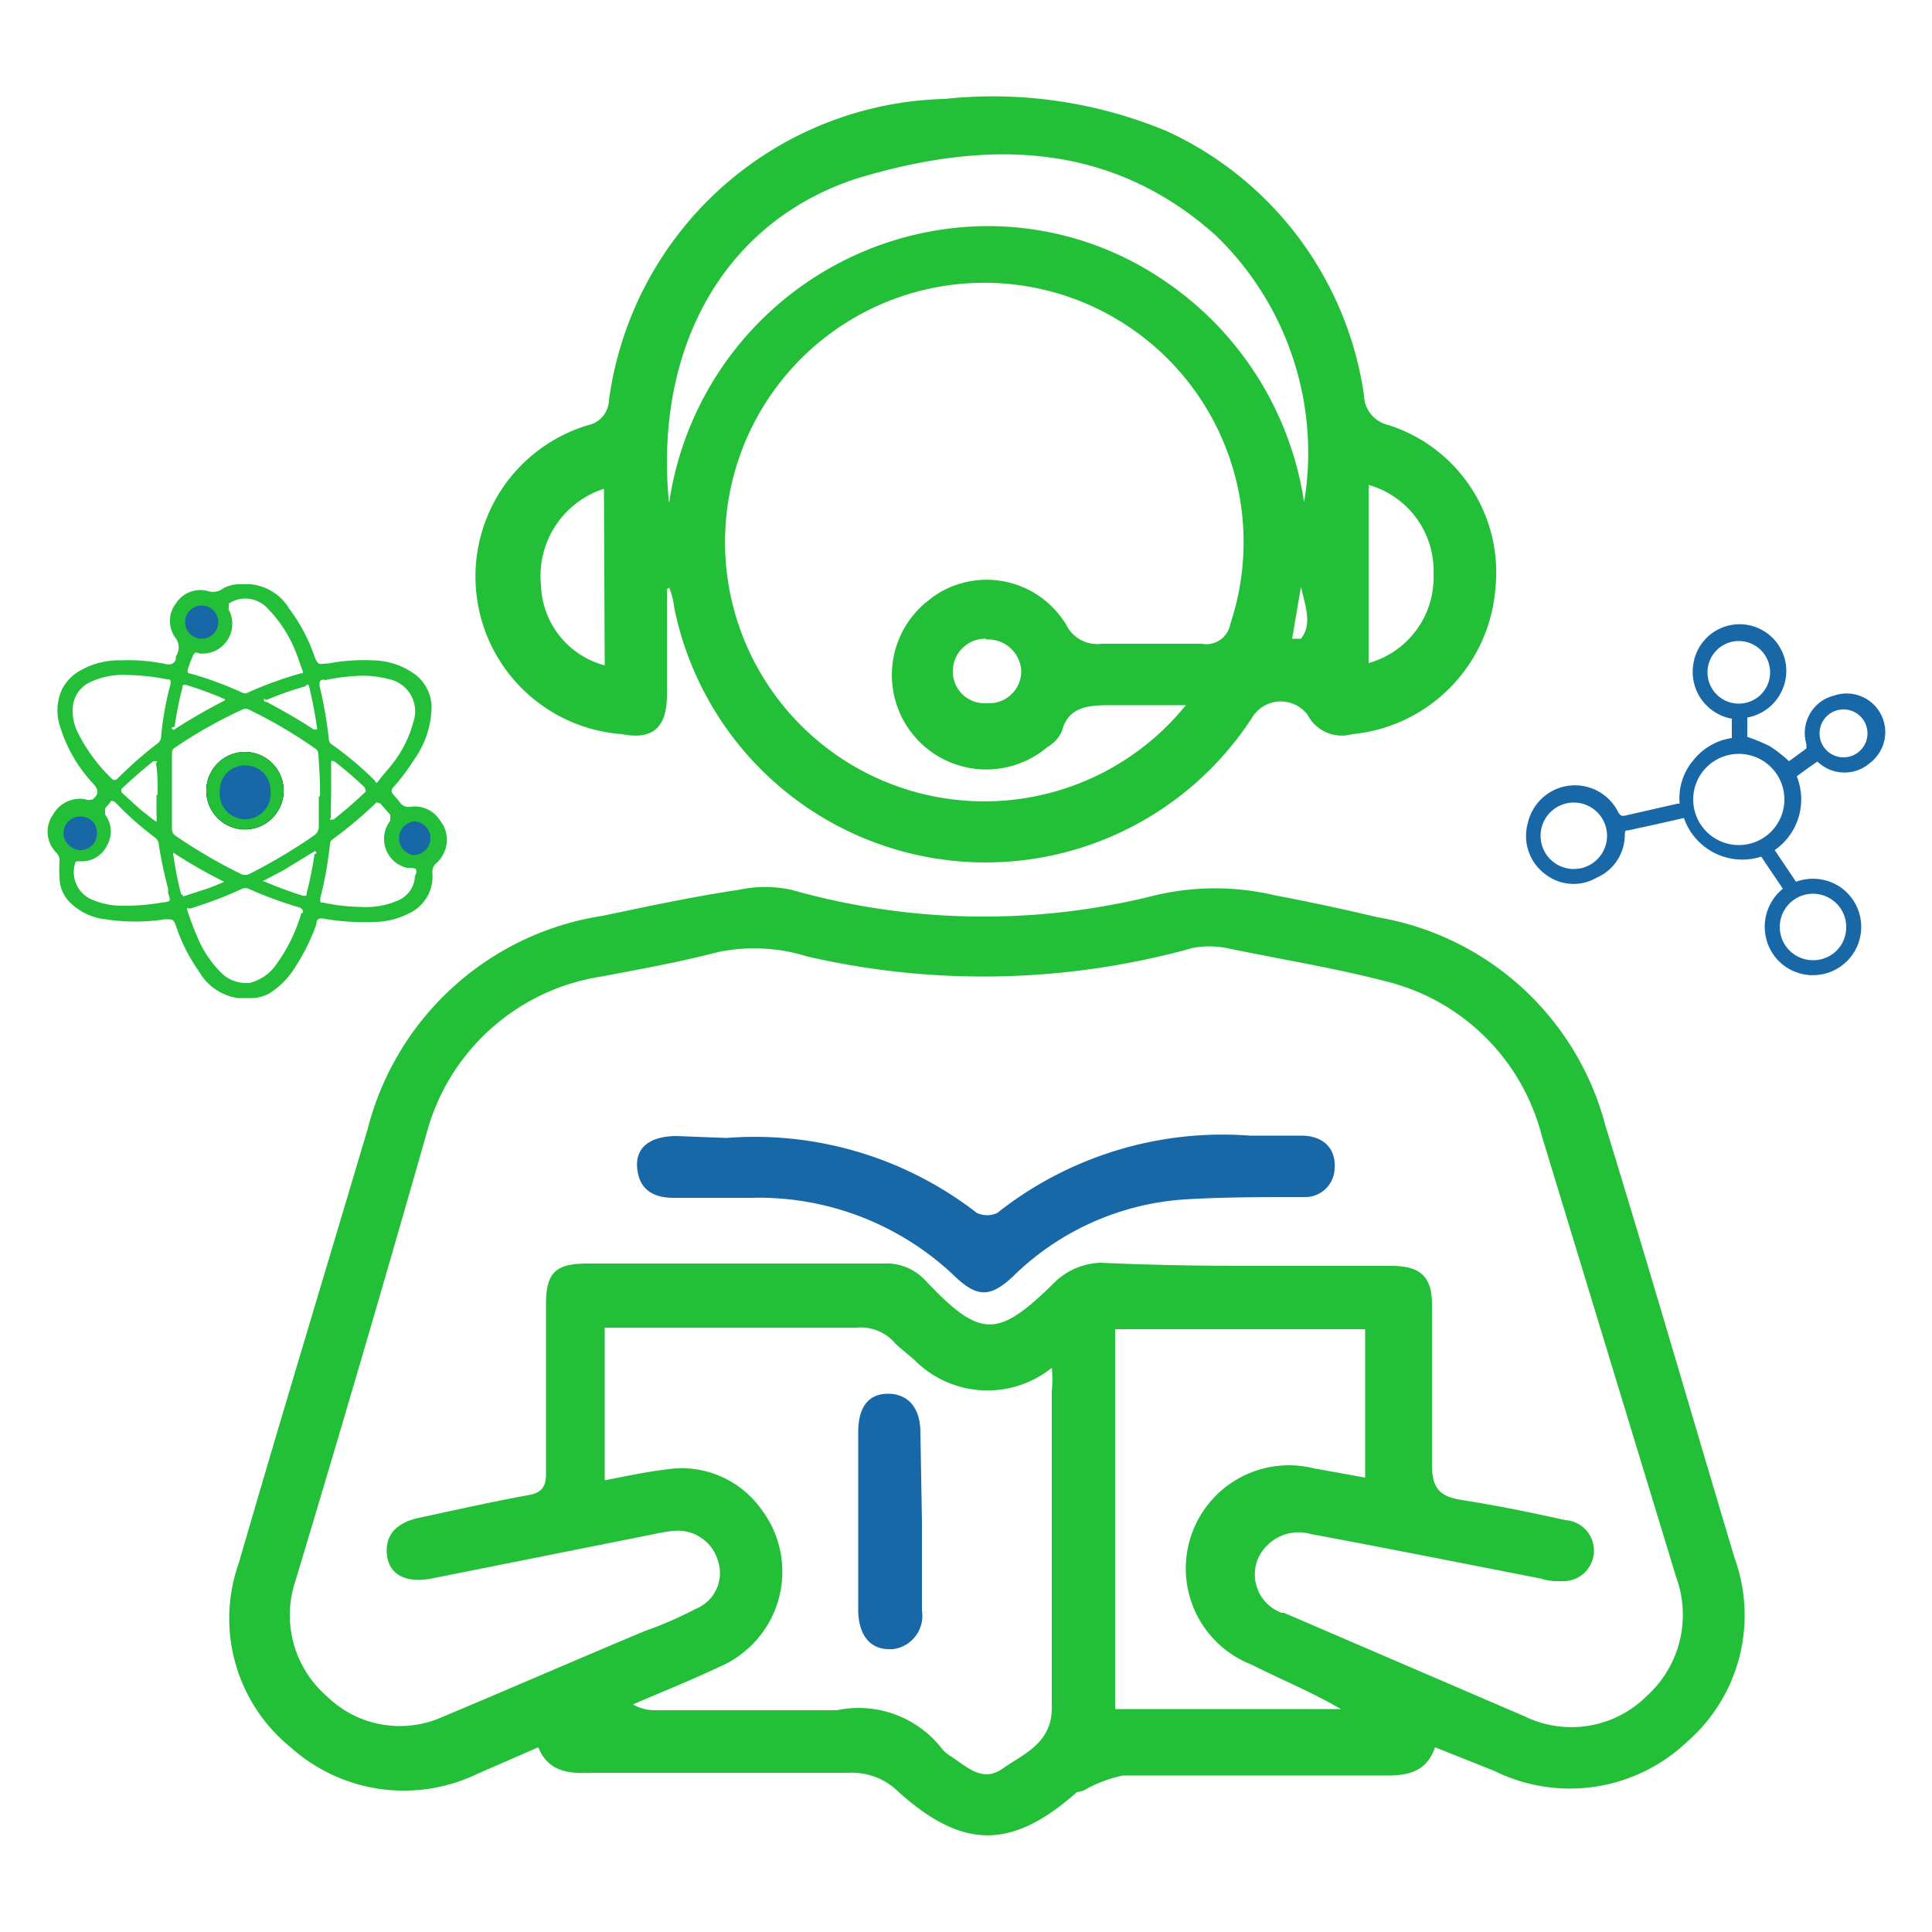 <svg id="Layer_1" data-name="Layer 1" xmlns="http://www.w3.org/2000/svg" viewBox="0 0 50 50"><defs><style>.cls-1{fill:#24bf38;}.cls-2{fill:#1868a8;}</style></defs><title>Grade 02</title><path class="cls-1" d="M13.93,45.22l-1.56.68a4.39,4.39,0,0,1-4.86-.69,4.29,4.29,0,0,1-1.33-4.76c1.09-3.76,2.23-7.51,3.34-11.25a7.44,7.44,0,0,1,6.08-5.5c1.15-.24,2.3-.49,3.51-.67a3.21,3.21,0,0,1,1.38,0,18.2,18.2,0,0,0,9.41.14,6.72,6.72,0,0,1,3.09,0c.9.17,1.78.36,2.67.57a7.36,7.36,0,0,1,5.89,5.4c1.15,3.74,2.23,7.47,3.34,11.18a4.34,4.34,0,0,1-1.22,4.75,4.41,4.41,0,0,1-5,.76l-1.53-.61c-.24.69-.78.74-1.39.73H29.06a3.45,3.45,0,0,0-1,.38.68.68,0,0,1-.19.05c-1.68,1.49-2.95,1.49-4.61,0a1.72,1.72,0,0,0-1.32-.5h-6.6C14.7,45.91,14.19,45.85,13.93,45.22ZM32.12,32.76H36c.77,0,1.06.29,1.06,1v4.15c0,.62.21.82.77.91.9.14,1.78.32,2.68.52a.79.79,0,1,1-.1,1.58l-.18,0a1.51,1.51,0,0,1-.37-.07c-2-.39-4-.79-5.94-1.15a1.15,1.15,0,0,0-1.38.68h0a1.06,1.06,0,0,0,.63,1.36l.06,0h0l6.23,2.68a2.76,2.76,0,0,0,3.16-.53,2.83,2.83,0,0,0,.76-3.07L39.9,29.39a5.53,5.53,0,0,0-4.06-4c-1.35-.35-2.74-.57-4.12-.86a2.37,2.37,0,0,0-.84,0,20.24,20.24,0,0,1-10,.22,4.6,4.6,0,0,0-2.3-.11c-1,.26-2,.44-3,.63a5.56,5.56,0,0,0-4.54,4.06Q9.39,35.12,7.65,40.9a2.78,2.78,0,0,0,.81,3,2.7,2.7,0,0,0,3,.53c1.72-.72,3.46-1.48,5.23-2.22A9.89,9.89,0,0,0,18,41.64a1,1,0,0,0,.58-1.25,1.08,1.08,0,0,0-1.15-.77,3.85,3.85,0,0,0-.49.08l-5.76,1.15c-.66.13-1.09-.09-1.16-.57s.16-.86.83-1c.93-.2,1.86-.41,2.79-.58.4-.06.5-.24.49-.61V33.76c0-.82.24-1.06,1.07-1.06h7.67a1.37,1.37,0,0,1,1.09.45c1.43,1.51,1.87,1.49,3.37,0a1.8,1.8,0,0,1,1.15-.47C29.6,32.73,30.85,32.76,32.12,32.76ZM15.65,38.31c.57-.11,1.07-.22,1.59-.28a2.53,2.53,0,0,1,2.44,1,2.67,2.67,0,0,1-.46,3.75,2.44,2.44,0,0,1-.54.33c-.76.36-1.53.67-2.3,1a1.14,1.14,0,0,0,.58.15h4.7a2.73,2.73,0,0,1,2.72,1,.91.91,0,0,0,.24.2c.41.27.81.68,1.33.31s1.28-.65,1.27-1.58V36a3,3,0,0,0,0-.6,2.66,2.66,0,0,1-3.58-.23c-.16-.13-.32-.26-.47-.4a1.16,1.16,0,0,0-1-.41H15.65Zm13.21,5.92H34.7c-.75-.44-1.52-.75-2.31-1.15A2.67,2.67,0,0,1,34,38l1.33.24V34.4H28.86Z"/><path class="cls-1" d="M17.26,15.25V18c0,.81-.36,1.16-1.16,1a4.09,4.09,0,0,1-.87-8,.68.68,0,0,0,.53-.64,9,9,0,0,1,8.69-7.8,11.71,11.71,0,0,1,5.76.84,8.92,8.92,0,0,1,5.09,6.83.81.81,0,0,0,.63.77,4,4,0,0,1,2.77,4.24A4.11,4.11,0,0,1,35,19a1,1,0,0,1-1.16-.5.87.87,0,0,0-1.22-.17,1.37,1.37,0,0,0-.17.17,8.22,8.22,0,0,1-15-2.77,2,2,0,0,0-.13-.52Zm13.46,3H28.81c-.58,0-1.16,0-1.33.68a.9.9,0,0,1-.37.4,2.44,2.44,0,0,1-3.17-3.72l.2-.16a2.4,2.4,0,0,1,3.34.55h0l.1.14a.89.89,0,0,0,.93.52h2.59a.63.63,0,0,0,.74-.51h0a6.71,6.71,0,1,0-1.15,2.1ZM17.32,13A8.37,8.37,0,0,1,25.2,5.86a8.09,8.09,0,0,1,4.91,1.39A8.42,8.42,0,0,1,33.75,13a7.81,7.81,0,0,0-2.3-6.92c-2.76-2.46-6-2.46-9.31-1.45-3.46,1.15-5.2,4.43-4.83,8.35Zm18.1-.35v4.51a2.3,2.3,0,0,0,1.68-2.3,2.31,2.31,0,0,0-1.68-2.31Zm-19.79,0A2.37,2.37,0,0,0,14,15.14a2.22,2.22,0,0,0,1.65,2.08Zm9.89,3.88a.84.84,0,0,0-.86.81.82.82,0,0,0,.79.86h.15a.83.83,0,0,0,.83-.83v0h0a.86.86,0,0,0-.91-.82Zm7.92,0h.23c.31-.4.09-.89,0-1.35Z"/><path class="cls-2" d="M18.8,29.45a9.38,9.38,0,0,1,6.48,1.94.62.62,0,0,0,.53,0,9.4,9.4,0,0,1,6.54-2h1.32c.58,0,.9.33.87.83a.76.76,0,0,1-.78.76h-.09c-1,0-2,0-3,.06a7,7,0,0,0-4.46,2c-.58.54-.92.54-1.49,0A7.35,7.35,0,0,0,19.43,31h-2c-.53,0-.89-.22-.94-.77s.35-.82,1-.83Z"/><path class="cls-2" d="M23.86,39.38v2.3a.87.87,0,0,1-.75,1H23c-.46,0-.78-.34-.79-1V37.07c0-.66.27-1,.77-1s.84.34.84,1Z"/><path class="cls-1" d="M6.34,19.47a1,1,0,1,0,1,1A1,1,0,0,0,6.34,19.47Zm0,0a1,1,0,1,0,1,1A1,1,0,0,0,6.34,19.47Zm0,0a1,1,0,1,0,1,1A1,1,0,0,0,6.34,19.47Zm0,0a1,1,0,1,0,1,1A1,1,0,0,0,6.34,19.47Zm0,0a1,1,0,1,0,1,1A1,1,0,0,0,6.34,19.47Zm0,0a1,1,0,1,0,1,1A1,1,0,0,0,6.34,19.47Zm0,0a1,1,0,1,0,1,1A1,1,0,0,0,6.34,19.47Zm0,0a1,1,0,1,0,1,1A1,1,0,0,0,6.34,19.47Zm0,0a1,1,0,1,0,1,1A1,1,0,0,0,6.34,19.47Zm0,0a1,1,0,1,0,1,1A1,1,0,0,0,6.34,19.47Zm5.06,1.78a.78.78,0,0,0-.79-.37.26.26,0,0,1-.25-.1,1.43,1.43,0,0,0-.15-.18c-.1-.11-.1-.16,0-.26a5.3,5.3,0,0,0,.5-.67,2.43,2.43,0,0,0,.46-1.38,1.08,1.08,0,0,0-.42-.83,1.89,1.89,0,0,0-1.1-.37,4.91,4.91,0,0,0-1.15.08c-.24,0-.26.09-.37-.21a4.47,4.47,0,0,0-.64-1.2,1.32,1.32,0,0,0-1-.64H6.16a.88.88,0,0,0-.39.11.43.43,0,0,1-.38.07.75.75,0,0,0-.84.32.74.74,0,0,0,0,.9.41.41,0,0,1,0,.47s0,0,0,.06-.08.17-.24.14a4.75,4.75,0,0,0-1.19-.1,2,2,0,0,0-1,.24,1.17,1.17,0,0,0-.51.5,1.31,1.31,0,0,0-.08.89,3.79,3.79,0,0,0,.88,1.56c.15.17.15.26,0,.4a.28.28,0,0,1-.22,0,.8.8,0,0,0-.81.39.77.77,0,0,0,.08,1,.29.29,0,0,1,.08.23,2.68,2.68,0,0,0,0,.4.92.92,0,0,0,.33.71,1.53,1.53,0,0,0,.85.38,5.1,5.1,0,0,0,1.56,0c.18,0,.21,0,.27.16a4.44,4.44,0,0,0,.6,1.19,1.39,1.39,0,0,0,1,.69h.4a1.06,1.06,0,0,0,.42-.12,2.13,2.13,0,0,0,.7-.73,5,5,0,0,0,.52-1.07c0-.13.07-.16.21-.13a6.27,6.27,0,0,0,1.3.08,2,2,0,0,0,.88-.22,1.05,1.05,0,0,0,.61-1.05.3.3,0,0,1,.1-.25.65.65,0,0,0,.15-.18A.79.79,0,0,0,11.4,21.25ZM8,17.77a10.83,10.83,0,0,1,.21,1.11,0,0,0,0,1,0,0s-.06,0-.09,0c-.39-.26-.8-.49-1.21-.71,0,0-.08,0-.08-.06s0,0,.08,0a8.29,8.29,0,0,1,1-.35C7.92,17.7,8,17.71,8,17.77Zm-2.08-2c0-.08,0-.11,0-.15a.78.78,0,0,1,1,.12,3.36,3.36,0,0,1,.76,1.2c.05.12.09.26.14.39s0,.08-.05.1a9.78,9.78,0,0,0-1.37.5.13.13,0,0,1-.12,0,9.22,9.22,0,0,0-1.36-.5c-.06,0-.08-.05-.06-.11s.06-.18.1-.27.06-.21.19-.14A.77.77,0,0,0,5.89,15.73ZM4.52,18.8a9.18,9.18,0,0,1,.2-1c0-.06,0-.09.11-.07a9.32,9.32,0,0,1,1,.37l0,0a.14.14,0,0,1-.08.06c-.42.22-.82.45-1.21.7,0,0-.06.06-.09,0S4.52,18.83,4.52,18.8ZM2,18.93a1.23,1.23,0,0,1-.11-.68.78.78,0,0,1,.43-.59,2,2,0,0,1,1-.19,5.57,5.57,0,0,1,1,.11c.08,0,.11,0,.09.14a7.69,7.69,0,0,0-.24,1.34.24.24,0,0,1-.12.2,10.76,10.76,0,0,0-1,.88c-.06.06-.1.07-.17,0A4.34,4.34,0,0,1,2,18.93Zm2.05,1.64c0,.16,0,.33,0,.5a1.33,1.33,0,0,1,0,.2c-.16-.11-.3-.23-.44-.34l-.45-.41s-.05-.07,0-.12c.26-.24.53-.48.81-.7,0,0,0,0,.07,0s0,0,0,.08C4.08,20,4.08,20.29,4.08,20.57Zm.18,2.78a5.44,5.44,0,0,1-1,.09,2,2,0,0,1-.83-.15.77.77,0,0,1-.46-.93c0-.08.07-.07.12-.07a.73.73,0,0,0,.72-.43.72.72,0,0,0-.06-.78c0-.06,0-.11,0-.16l.13-.15c0-.06.09-.05.14,0a8.1,8.1,0,0,0,1,.89.25.25,0,0,1,.12.2A11.6,11.6,0,0,0,4.35,23l0,.11C4.42,23.32,4.42,23.32,4.26,23.35Zm.46-.2a8.86,8.86,0,0,1-.2-1,.08.08,0,0,1,0-.08s0,0,0,0a13,13,0,0,0,1.31.75s0,0,0,0a4.45,4.45,0,0,1-.57.22l-.52.17C4.77,23.23,4.74,23.21,4.72,23.15Zm3.11.48A4.36,4.36,0,0,1,7.12,25a1.17,1.17,0,0,1-.67.44l-.11,0a.91.91,0,0,1-.64-.29,2.82,2.82,0,0,1-.6-.92c-.09-.2-.16-.4-.23-.6s0-.1.06-.12A10.19,10.19,0,0,0,6.27,23a.22.22,0,0,1,.16,0,10.19,10.19,0,0,0,1.34.49C7.82,23.54,7.86,23.55,7.83,23.63Zm.34-1.53c-.05.34-.12.69-.2,1,0,.05,0,.1-.1.08a9.32,9.32,0,0,1-1-.37l-.05,0,.55-.29.77-.47s.05-.05.07,0S8.17,22.07,8.17,22.1Zm.11-1.49c0,.27,0,.54,0,.8a.27.27,0,0,1-.12.21,14.07,14.07,0,0,1-1.68,1,.26.26,0,0,1-.21,0,13.31,13.31,0,0,1-1.71-1,.2.2,0,0,1-.08-.15c0-.33,0-.66,0-1s0-.67,0-1a.15.15,0,0,1,.06-.11,12,12,0,0,1,1.77-1,.16.16,0,0,1,.15,0,12.08,12.08,0,0,1,1.71,1,.18.18,0,0,1,.1.17C8.26,19.86,8.29,20.23,8.28,20.61Zm.12-3a5.53,5.53,0,0,1,.91-.12,2.69,2.69,0,0,1,.8.09.85.85,0,0,1,.62,1.1,3.05,3.05,0,0,1-.61,1.17c-.09.11-.19.22-.28.34s-.07.06-.12,0a8.82,8.82,0,0,0-1.11-.93.16.16,0,0,1-.07-.13,10.76,10.76,0,0,0-.24-1.38C8.27,17.61,8.27,17.61,8.4,17.58Zm.2,2.87h0v-.7s0-.06,0-.08.05,0,.08,0a10.13,10.13,0,0,1,.79.68c0,.05.06.08,0,.13a10.69,10.69,0,0,1-.81.7s0,0-.07,0,0,0,0-.07Zm2.17,2.17a.72.72,0,0,1-.43.65,2.1,2.1,0,0,1-1,.17,4.77,4.77,0,0,1-.94-.11c-.08,0-.09,0-.08-.12a9.55,9.55,0,0,0,.25-1.4.15.15,0,0,1,.07-.12,10.93,10.93,0,0,0,1.11-.93c0-.05.08,0,.12,0l.26.3c0,.05,0,.09,0,.15a.77.77,0,0,0,.43,1.22l.11,0C10.78,22.48,10.78,22.48,10.77,22.62ZM6.34,19.47a1,1,0,1,0,1,1A1,1,0,0,0,6.34,19.47Zm0,0a1,1,0,1,0,1,1A1,1,0,0,0,6.34,19.47Zm0,0a1,1,0,1,0,1,1A1,1,0,0,0,6.34,19.47Zm0,0a1,1,0,1,0,1,1A1,1,0,0,0,6.34,19.47Zm0,0a1,1,0,1,0,1,1A1,1,0,0,0,6.34,19.47Zm0,0a1,1,0,1,0,1,1A1,1,0,0,0,6.34,19.47Zm0,0a1,1,0,1,0,1,1A1,1,0,0,0,6.34,19.47Zm0,0a1,1,0,1,0,1,1A1,1,0,0,0,6.34,19.47Zm0,0a1,1,0,1,0,1,1A1,1,0,0,0,6.34,19.47Zm0,0a1,1,0,1,0,1,1A1,1,0,0,0,6.34,19.47Zm0,0a1,1,0,1,0,1,1A1,1,0,0,0,6.34,19.47Z"/><path d="M7.34,20.46a1,1,0,1,1-1-1A1,1,0,0,1,7.34,20.46Z"/><path class="cls-2" d="M4.79,16.09a.43.43,0,1,1,.43.44A.43.43,0,0,1,4.79,16.09Z"/><path class="cls-2" d="M10.71,21.26a.43.43,0,0,1,.43.43.44.44,0,0,1-.44.44.44.44,0,0,1,0-.87Z"/><path class="cls-2" d="M2.08,22a.46.46,0,0,1-.44-.43.44.44,0,0,1,.44-.44.42.42,0,0,1,.43.43A.43.43,0,0,1,2.08,22Z"/><path class="cls-1" d="M7.34,20.46a1,1,0,1,1-1-1A1,1,0,0,1,7.34,20.46Z"/><path class="cls-2" d="M6.35,19.81a.64.64,0,0,1,.65.65.66.66,0,1,1-1.31,0A.64.64,0,0,1,6.35,19.81Z"/><path class="cls-2" d="M46.14,23l-.56-.83a1.6,1.6,0,0,1-2-1l-.62.14-.82.18c-.07,0-.09,0-.09.12a1.21,1.21,0,0,1-.72,1.1A1.19,1.19,0,0,1,40,22.63a1.23,1.23,0,0,1-.46-1.33A1.25,1.25,0,0,1,41.87,21c.06.12.11.13.22.1l1.32-.3h.06a1.51,1.51,0,0,1,.35-1.12,1.56,1.56,0,0,1,1-.58V18.6a1.23,1.23,0,0,1-1-1.39,1.21,1.21,0,0,1,2.4,0,1.23,1.23,0,0,1-1,1.36v.5a5,5,0,0,1,.58.24,3.56,3.56,0,0,1,.5.39l.45-.33s0-.08,0-.11A1,1,0,0,1,47.47,18a1,1,0,0,1,.93,1.74,1,1,0,0,1-1.27.05l-.1-.08-.27.19-.26.19A1.6,1.6,0,0,1,45.93,22l.55.82a1.27,1.27,0,0,1,1.12.12,1.25,1.25,0,1,1-1.68,1.8A1.27,1.27,0,0,1,46.14,23ZM45,19.51a1.18,1.18,0,1,0,1.18,1.18A1.18,1.18,0,0,0,45,19.51Zm-3.41,2.12a.86.86,0,1,0-1.72,0,.86.86,0,1,0,1.72,0ZM47.78,24a.86.86,0,1,0-.86.85A.85.85,0,0,0,47.78,24ZM45,18.21a.81.81,0,1,0-.81-.82A.81.81,0,0,0,45,18.21Zm2.09.77a.62.62,0,1,0,1.24,0,.62.62,0,1,0-1.24,0Z"/></svg>
